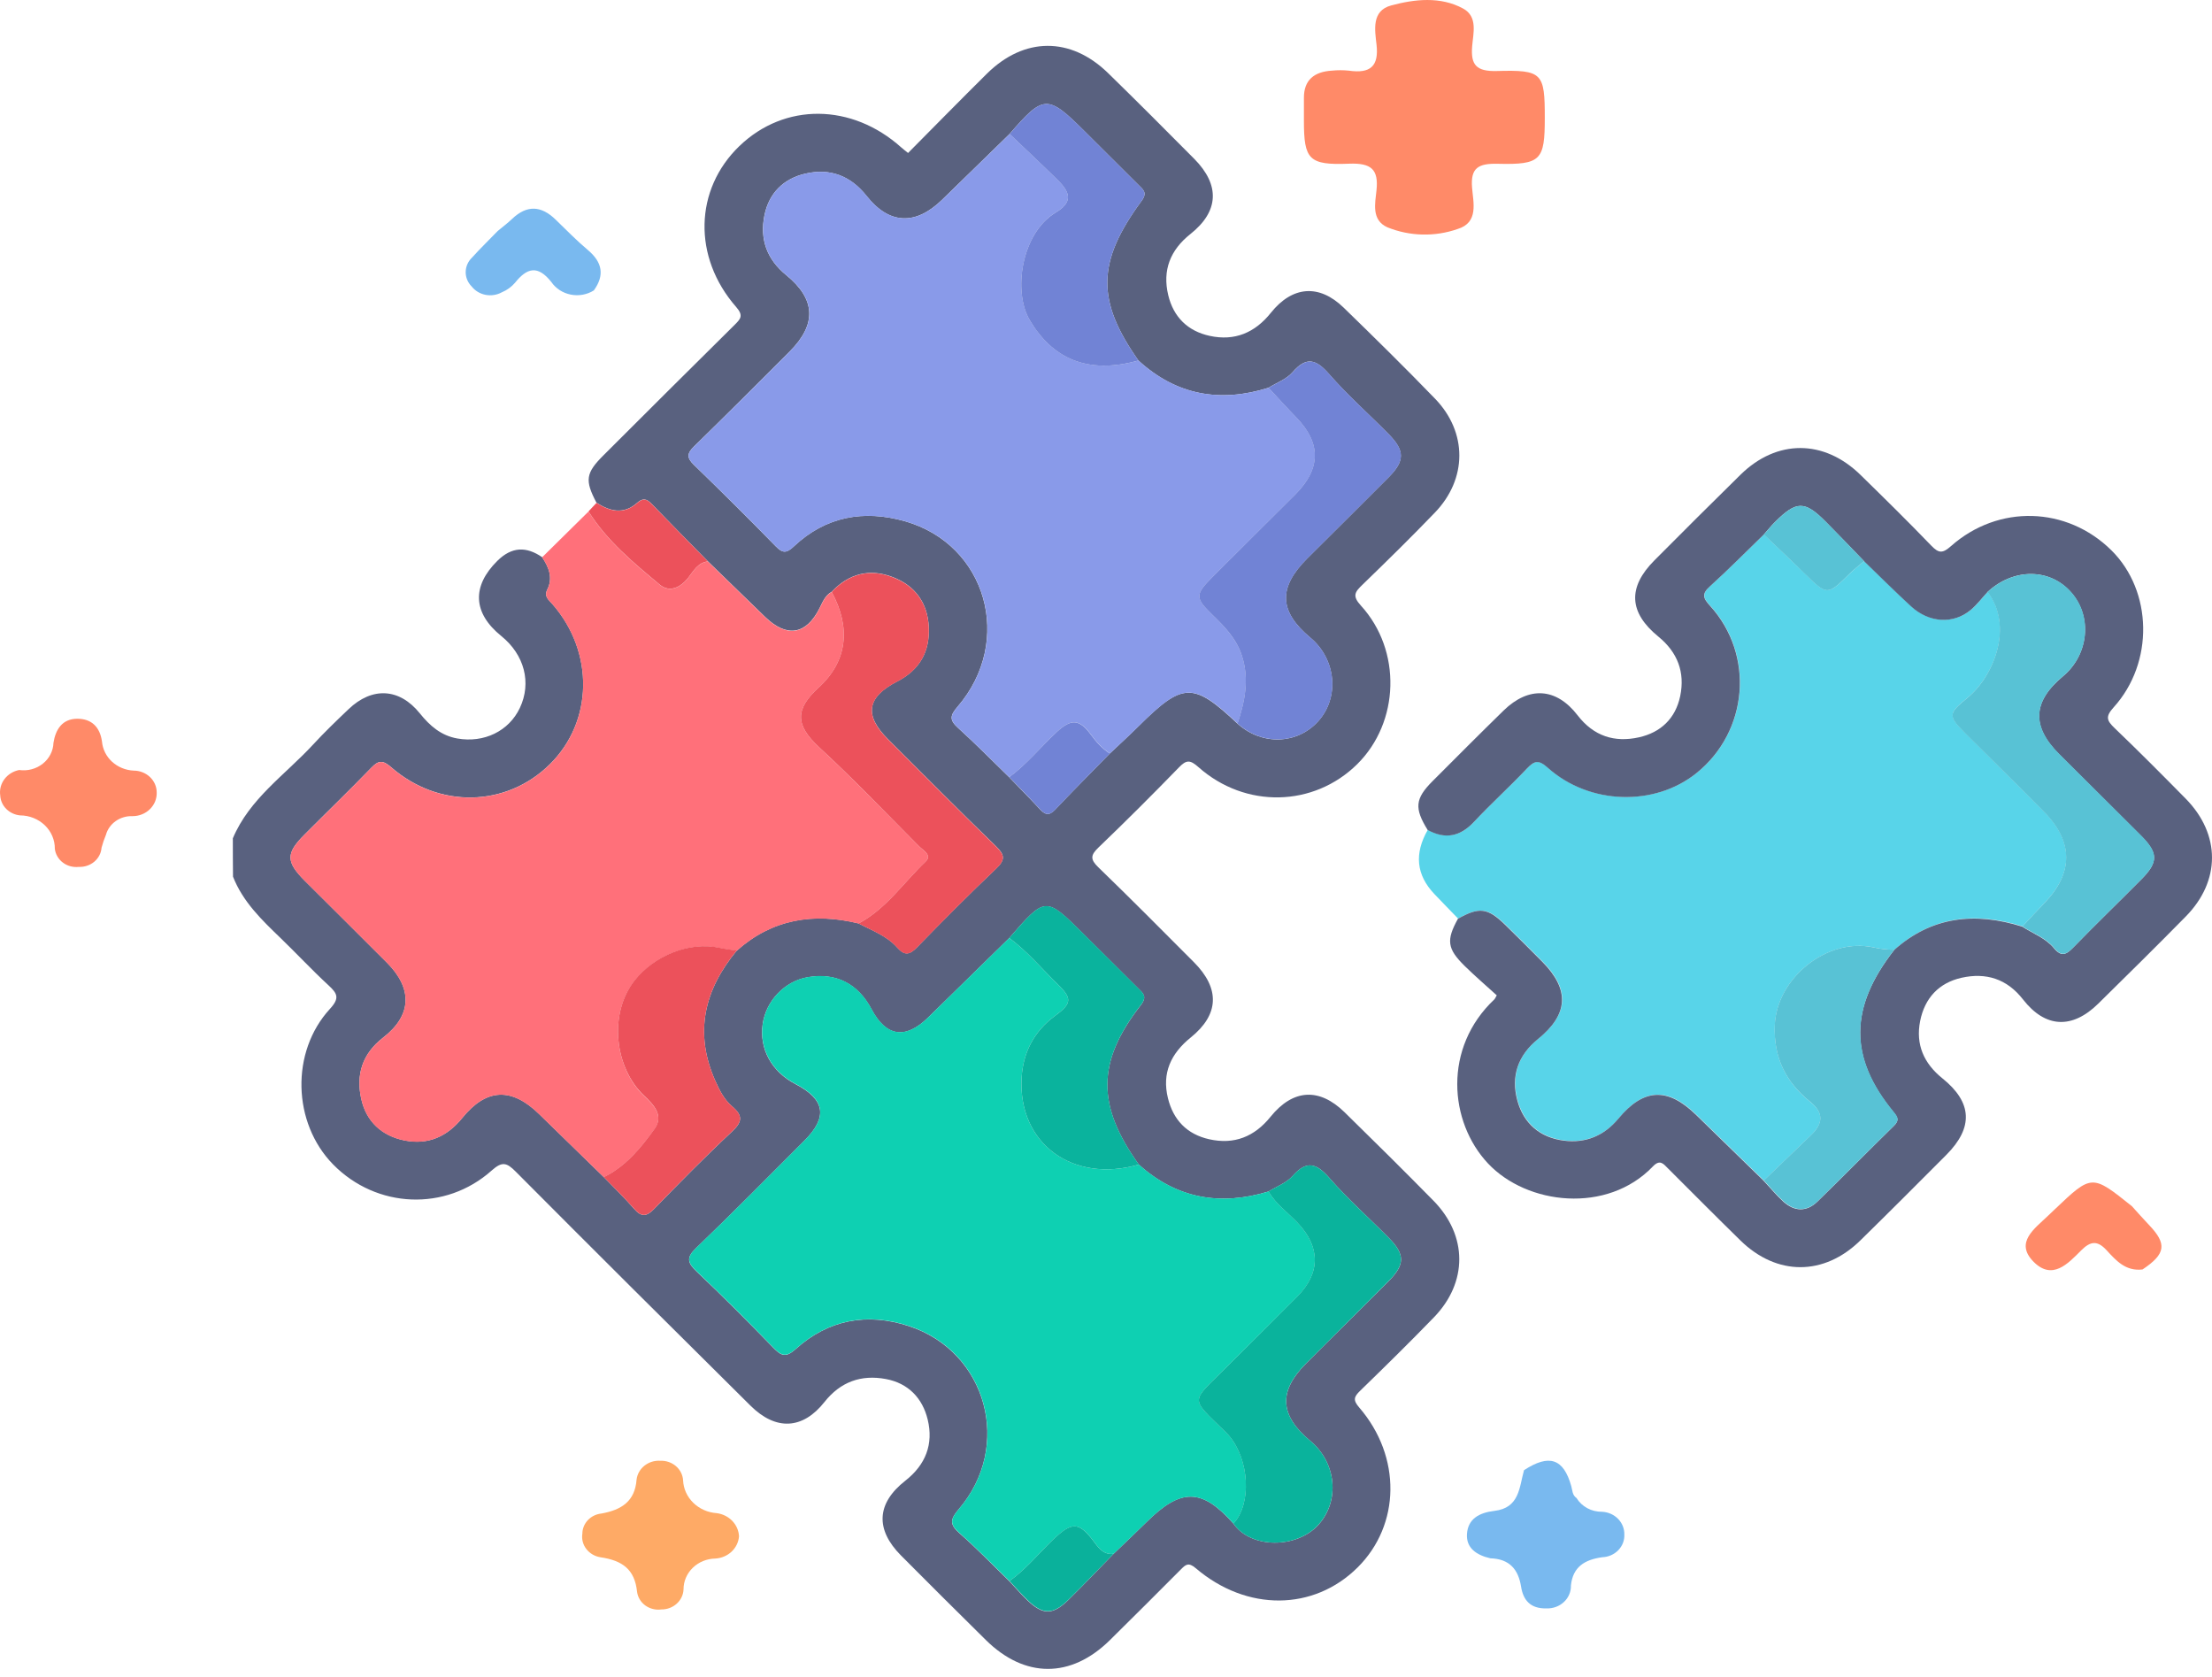 <svg width="95" height="72" viewBox="0 0 95 72" fill="none" xmlns="http://www.w3.org/2000/svg">
<path d="M64.005 66.913C63.421 66.778 62.962 66.479 63.003 65.866C63.046 65.226 63.52 64.954 64.179 64.877C65.266 64.751 65.247 63.857 65.453 63.129C66.534 62.423 67.151 62.628 67.483 63.816C67.534 63.998 67.523 64.198 67.708 64.325C67.819 64.507 67.979 64.658 68.172 64.762C68.365 64.866 68.584 64.918 68.806 64.915C69.068 64.928 69.314 65.037 69.493 65.22C69.671 65.403 69.767 65.644 69.761 65.893C69.767 66.016 69.746 66.139 69.702 66.254C69.657 66.37 69.588 66.476 69.5 66.567C69.412 66.657 69.306 66.73 69.188 66.782C69.07 66.833 68.943 66.862 68.813 66.867C68.059 66.972 67.55 67.279 67.467 68.082C67.471 68.214 67.446 68.344 67.394 68.466C67.343 68.588 67.265 68.698 67.166 68.79C67.067 68.882 66.95 68.954 66.821 69.001C66.692 69.048 66.553 69.07 66.415 69.064C65.724 69.081 65.418 68.707 65.327 68.132C65.209 67.395 64.836 66.938 64.005 66.913Z" fill="#79B9EF"/>
<path d="M92.017 54.51C91.288 54.598 90.878 54.124 90.472 53.684C90.081 53.26 89.786 53.287 89.385 53.688C88.82 54.255 88.14 55.005 87.325 54.167C86.528 53.348 87.375 52.764 87.951 52.211C88.048 52.117 88.146 52.025 88.243 51.933C89.839 50.416 89.839 50.416 91.561 51.795C91.803 52.061 92.039 52.331 92.288 52.592C93.077 53.414 93.018 53.841 92.017 54.51Z" fill="#FF8A68"/>
<path d="M31.739 65.968C31.72 66.217 31.607 66.451 31.42 66.627C31.233 66.803 30.985 66.908 30.722 66.924C30.356 66.93 30.008 67.072 29.752 67.321C29.497 67.569 29.354 67.903 29.356 68.25C29.346 68.483 29.241 68.702 29.063 68.862C28.886 69.023 28.649 69.112 28.404 69.109C28.282 69.126 28.159 69.119 28.04 69.089C27.921 69.06 27.81 69.008 27.712 68.937C27.615 68.865 27.534 68.777 27.473 68.675C27.413 68.574 27.374 68.462 27.36 68.346C27.258 67.387 26.733 67.008 25.786 66.868C25.542 66.83 25.325 66.701 25.18 66.512C25.034 66.322 24.974 66.086 25.011 65.854C25.012 65.639 25.097 65.432 25.249 65.272C25.401 65.113 25.609 65.012 25.835 64.99C26.693 64.833 27.269 64.467 27.339 63.535C27.367 63.301 27.488 63.087 27.678 62.936C27.867 62.785 28.111 62.709 28.358 62.725C28.604 62.715 28.845 62.797 29.028 62.954C29.211 63.11 29.322 63.329 29.337 63.562C29.352 63.925 29.508 64.269 29.774 64.529C30.04 64.79 30.398 64.948 30.779 64.974C31.036 65.007 31.273 65.124 31.449 65.306C31.624 65.487 31.727 65.722 31.739 65.968Z" fill="#FEAA66"/>
<path d="M21.376 9.918C21.582 9.746 21.799 9.585 21.992 9.401C22.633 8.789 23.248 8.83 23.866 9.433C24.322 9.878 24.77 10.333 25.258 10.745C25.874 11.267 25.97 11.825 25.504 12.47C25.36 12.561 25.198 12.623 25.028 12.654C24.858 12.685 24.683 12.684 24.513 12.65C24.344 12.617 24.183 12.552 24.04 12.46C23.897 12.367 23.774 12.249 23.68 12.111C23.095 11.373 22.635 11.496 22.116 12.145C21.964 12.322 21.77 12.462 21.549 12.553C21.339 12.668 21.091 12.706 20.852 12.66C20.614 12.613 20.402 12.486 20.257 12.301C20.09 12.133 19.997 11.91 20 11.678C20.003 11.447 20.1 11.226 20.271 11.062C20.625 10.67 21.007 10.3 21.376 9.918Z" fill="#79B9EF"/>
<path d="M0.823 33.064C1.002 33.09 1.185 33.079 1.36 33.032C1.534 32.986 1.696 32.905 1.835 32.795C1.975 32.685 2.088 32.548 2.167 32.393C2.247 32.238 2.291 32.07 2.296 31.898C2.386 31.326 2.67 30.866 3.318 30.863C3.934 30.861 4.294 31.221 4.38 31.842C4.409 32.171 4.563 32.48 4.813 32.709C5.064 32.939 5.394 33.074 5.742 33.09C5.872 33.09 6 33.114 6.12 33.162C6.24 33.209 6.349 33.278 6.441 33.366C6.533 33.453 6.605 33.556 6.655 33.67C6.705 33.784 6.73 33.907 6.73 34.03C6.734 34.162 6.711 34.293 6.661 34.416C6.61 34.539 6.535 34.651 6.438 34.746C6.341 34.841 6.226 34.916 6.098 34.967C5.97 35.019 5.832 35.045 5.693 35.045C5.434 35.035 5.18 35.109 4.972 35.255C4.763 35.402 4.614 35.611 4.549 35.849C4.474 36.029 4.411 36.213 4.361 36.401C4.344 36.632 4.232 36.847 4.05 37.001C3.868 37.154 3.629 37.234 3.385 37.224C3.264 37.237 3.141 37.228 3.023 37.197C2.906 37.165 2.796 37.112 2.7 37.039C2.604 36.967 2.525 36.878 2.466 36.776C2.406 36.675 2.369 36.563 2.355 36.448C2.357 36.261 2.32 36.075 2.246 35.901C2.172 35.727 2.063 35.569 1.924 35.436C1.786 35.303 1.62 35.197 1.438 35.124C1.257 35.051 1.061 35.013 0.864 35.013C0.637 34.991 0.426 34.892 0.269 34.735C0.112 34.578 0.02 34.373 0.01 34.156C-0.026 33.91 0.038 33.661 0.189 33.458C0.34 33.255 0.566 33.114 0.823 33.064Z" fill="#FF8A68"/>
<path d="M66.345 5.065C66.345 6.878 66.183 7.078 64.328 7.033C63.489 7.012 63.154 7.208 63.221 8.053C63.272 8.696 63.517 9.556 62.6 9.834C61.621 10.176 60.541 10.149 59.582 9.759C58.891 9.448 59.059 8.731 59.117 8.171C59.211 7.279 58.899 6.991 57.938 7.029C56.206 7.099 56.001 6.848 56 5.187C56 4.861 56.003 4.534 56 4.208C55.996 3.441 56.433 3.079 57.205 3.033C57.444 3.009 57.686 3.009 57.926 3.033C58.861 3.17 59.222 2.837 59.119 1.921C59.048 1.295 58.895 0.465 59.744 0.235C60.754 -0.038 61.865 -0.162 62.837 0.367C63.48 0.716 63.269 1.434 63.225 1.993C63.162 2.786 63.4 3.074 64.292 3.049C66.249 2.995 66.346 3.136 66.345 5.065Z" fill="#FF8A68"/>
<path d="M10 35.997C10.719 34.29 12.249 33.27 13.448 31.97C13.933 31.444 14.451 30.946 14.969 30.453C15.985 29.481 17.158 29.545 18.034 30.635C18.462 31.168 18.944 31.587 19.639 31.71C20.788 31.913 21.857 31.393 22.326 30.4C22.837 29.318 22.525 28.115 21.527 27.309C20.305 26.322 20.259 25.172 21.361 24.082C21.979 23.472 22.6 23.456 23.284 23.925C23.568 24.355 23.76 24.807 23.506 25.313C23.353 25.619 23.568 25.758 23.729 25.943C25.529 28.007 25.478 30.975 23.616 32.816C21.748 34.662 18.853 34.733 16.797 32.942C16.436 32.627 16.255 32.647 15.943 32.97C15.004 33.942 14.03 34.88 13.076 35.839C12.271 36.645 12.275 37.006 13.103 37.832C14.274 39.002 15.454 40.163 16.62 41.337C17.733 42.456 17.689 43.601 16.454 44.555C15.558 45.249 15.283 46.146 15.516 47.188C15.732 48.157 16.392 48.771 17.375 48.97C18.393 49.172 19.207 48.8 19.854 48.003C20.887 46.727 21.967 46.679 23.154 47.835C24.081 48.738 25.006 49.642 25.934 50.545C26.372 50.998 26.826 51.439 27.239 51.913C27.552 52.27 27.771 52.243 28.094 51.91C29.189 50.785 30.287 49.664 31.436 48.593C31.896 48.163 31.905 47.897 31.438 47.503C31.102 47.218 30.898 46.811 30.719 46.408C29.803 44.346 30.245 42.504 31.642 40.819C33.167 39.462 34.933 39.178 36.87 39.649C37.45 39.956 38.087 40.182 38.534 40.687C38.853 41.046 39.068 41.002 39.386 40.674C40.499 39.53 41.624 38.396 42.782 37.297C43.184 36.916 43.153 36.706 42.773 36.336C41.21 34.823 39.681 33.279 38.14 31.743C37.104 30.71 37.222 29.937 38.532 29.261C39.495 28.765 39.94 27.985 39.889 26.919C39.838 25.879 39.298 25.148 38.344 24.78C37.35 24.397 36.456 24.628 35.719 25.41C35.435 25.567 35.331 25.851 35.196 26.117C34.623 27.256 33.793 27.39 32.864 26.494C32.04 25.699 31.221 24.899 30.4 24.102C29.592 23.278 28.78 22.458 27.979 21.628C27.766 21.408 27.602 21.379 27.359 21.595C26.786 22.102 26.197 21.96 25.617 21.586C25.113 20.628 25.152 20.315 25.912 19.557C27.786 17.685 29.663 15.815 31.547 13.953C31.806 13.695 31.943 13.554 31.615 13.18C29.743 11.041 29.823 8.131 31.755 6.272C33.698 4.402 36.582 4.428 38.705 6.329C38.786 6.402 38.875 6.468 38.999 6.569C40.128 5.432 41.248 4.289 42.385 3.164C43.988 1.58 45.982 1.569 47.593 3.142C48.837 4.355 50.066 5.587 51.289 6.82C52.405 7.946 52.352 9.076 51.128 10.047C50.26 10.735 49.917 11.603 50.172 12.671C50.395 13.607 51.006 14.217 51.953 14.422C53.027 14.656 53.897 14.288 54.581 13.431C55.504 12.277 56.652 12.186 57.706 13.209C59.032 14.497 60.351 15.795 61.635 17.123C63.029 18.568 63.018 20.566 61.623 22.013C60.61 23.066 59.565 24.091 58.514 25.108C58.195 25.417 58.06 25.582 58.45 26.007C60.211 27.935 60.109 31.014 58.288 32.814C56.42 34.658 53.483 34.728 51.467 32.937C51.112 32.622 50.951 32.622 50.632 32.953C49.499 34.12 48.346 35.27 47.17 36.398C46.834 36.722 46.823 36.905 47.166 37.237C48.554 38.581 49.917 39.951 51.278 41.319C52.403 42.449 52.361 43.564 51.141 44.548C50.289 45.236 49.893 46.075 50.161 47.159C50.391 48.091 50.977 48.705 51.931 48.919C53.009 49.161 53.877 48.809 54.565 47.956C55.53 46.762 56.657 46.692 57.75 47.763C59.032 49.018 60.306 50.278 61.564 51.558C63.035 53.056 63.042 55.063 61.581 56.569C60.543 57.64 59.481 58.684 58.412 59.722C58.146 59.98 58.1 60.12 58.377 60.44C60.194 62.546 60.149 65.473 58.308 67.304C56.424 69.176 53.551 69.21 51.356 67.339C51.039 67.068 50.918 67.187 50.714 67.392C49.7 68.408 48.687 69.423 47.664 70.43C45.989 72.078 44.008 72.071 42.337 70.419C41.121 69.216 39.904 68.011 38.7 66.797C37.585 65.676 37.64 64.555 38.882 63.581C39.76 62.892 40.097 62.006 39.842 60.955C39.621 60.039 39.01 59.394 38.045 59.215C36.985 59.017 36.095 59.334 35.409 60.202C34.475 61.383 33.322 61.442 32.231 60.358C28.86 57.017 25.493 53.67 22.147 50.307C21.762 49.919 21.565 49.862 21.12 50.258C19.137 52.032 16.166 51.895 14.307 50.001C12.563 48.223 12.47 45.17 14.172 43.319C14.595 42.859 14.493 42.663 14.11 42.31C13.4 41.656 12.742 40.947 12.047 40.277C11.237 39.497 10.429 38.72 10.007 37.643C10 37.099 10 36.548 10 35.997ZM47.828 66.718C48.299 66.264 48.775 65.817 49.24 65.357C50.725 63.885 51.617 63.898 52.972 65.421C53.726 66.513 55.703 66.5 56.628 65.469C57.553 64.44 57.396 62.804 56.278 61.876C54.957 60.779 54.895 59.748 56.09 58.55C57.274 57.36 58.476 56.186 59.656 54.995C60.342 54.301 60.34 53.86 59.658 53.168C58.808 52.305 57.894 51.501 57.102 50.591C56.537 49.943 56.119 49.811 55.508 50.503C55.249 50.796 54.826 50.948 54.477 51.164C52.409 51.791 50.539 51.474 48.91 50.007C47.091 47.469 47.097 45.593 48.994 43.161C49.284 42.788 49.089 42.645 48.873 42.432C48.093 41.658 47.316 40.881 46.535 40.108C44.902 38.486 44.902 38.486 43.341 40.284C42.179 41.42 41.022 42.562 39.858 43.696C38.882 44.648 38.056 44.52 37.427 43.333C36.845 42.231 35.889 41.753 34.69 41.962C33.702 42.134 32.901 42.969 32.755 43.974C32.602 45.038 33.136 46.016 34.161 46.549C35.438 47.214 35.562 47.963 34.546 48.981C33.005 50.523 31.476 52.076 29.902 53.585C29.468 54.001 29.515 54.217 29.922 54.602C31.044 55.664 32.133 56.761 33.209 57.869C33.55 58.219 33.74 58.319 34.178 57.924C35.586 56.66 37.246 56.354 39.043 56.946C42.388 58.048 43.496 62.108 41.172 64.81C40.796 65.249 40.783 65.462 41.208 65.837C41.952 66.491 42.64 67.207 43.35 67.897C43.609 68.174 43.857 68.463 44.132 68.725C44.791 69.355 45.214 69.355 45.88 68.705C46.546 68.051 47.181 67.379 47.828 66.718ZM48.892 15.48C47.078 12.905 47.1 11.244 49.032 8.62C49.289 8.272 49.092 8.138 48.899 7.946C48.12 7.166 47.339 6.391 46.557 5.613C44.99 4.056 44.816 4.065 43.357 5.754C42.39 6.697 41.425 7.64 40.458 8.58C39.32 9.686 38.191 9.644 37.219 8.415C36.524 7.538 35.637 7.21 34.581 7.457C33.654 7.673 33.025 8.287 32.83 9.246C32.622 10.277 32.937 11.138 33.764 11.812C35.033 12.847 35.084 13.92 33.915 15.092C32.551 16.46 31.184 17.823 29.803 19.174C29.504 19.465 29.486 19.654 29.794 19.954C30.982 21.106 32.157 22.271 33.313 23.456C33.616 23.767 33.78 23.758 34.096 23.461C35.464 22.172 37.098 21.879 38.866 22.383C42.372 23.381 43.55 27.527 41.124 30.347C40.8 30.723 40.767 30.913 41.139 31.25C41.894 31.933 42.609 32.66 43.339 33.371C43.775 33.825 44.22 34.27 44.647 34.733C44.871 34.977 45.046 35.052 45.311 34.77C46.084 33.955 46.876 33.16 47.662 32.356C48.08 31.961 48.505 31.574 48.912 31.168C50.805 29.292 51.239 29.281 53.144 31.069C54.184 32.014 55.696 31.975 56.604 30.979C57.538 29.955 57.389 28.311 56.276 27.382C54.928 26.258 54.884 25.238 56.132 23.989C57.301 22.82 58.48 21.661 59.645 20.487C60.333 19.793 60.335 19.355 59.654 18.658C58.804 17.793 57.89 16.989 57.093 16.077C56.531 15.433 56.117 15.281 55.506 15.989C55.249 16.284 54.824 16.436 54.474 16.652C52.398 17.302 50.521 16.973 48.892 15.48Z" fill="#59617F"/>
<path d="M62.623 39.446C62.283 39.092 61.937 38.742 61.599 38.385C60.824 37.567 60.733 36.655 61.32 35.633C62.079 36.045 62.719 35.92 63.314 35.283C64.047 34.499 64.846 33.778 65.583 32.999C65.908 32.655 66.083 32.609 66.481 32.963C68.272 34.565 71.076 34.635 72.873 33.186C75.089 31.397 75.368 28.119 73.451 26.011C73.148 25.679 73.079 25.505 73.44 25.176C74.232 24.458 74.985 23.694 75.755 22.949C76.331 23.5 76.915 24.042 77.484 24.599C78.48 25.579 78.473 25.582 79.442 24.628C79.637 24.436 79.856 24.271 80.064 24.093C80.737 24.74 81.397 25.401 82.085 26.033C82.86 26.745 83.9 26.806 84.644 26.187C84.914 25.963 85.129 25.674 85.368 25.414C86.476 26.866 85.669 29.003 84.493 29.968C83.679 30.635 83.652 30.727 84.407 31.483C85.536 32.611 86.676 33.726 87.796 34.862C89.053 36.138 89.053 37.475 87.82 38.759C87.497 39.096 87.183 39.438 86.862 39.777C84.852 39.149 82.99 39.325 81.364 40.781C81.061 40.783 80.768 40.748 80.467 40.682C78.471 40.244 76.306 42.006 76.224 44.022C76.167 45.414 76.702 46.474 77.747 47.313C78.356 47.802 78.285 48.258 77.778 48.747C77.105 49.395 76.43 50.042 75.755 50.69C74.79 49.751 73.825 48.813 72.862 47.872C71.634 46.672 70.607 46.711 69.518 48.022C68.905 48.758 68.117 49.088 67.178 48.969C66.149 48.839 65.448 48.234 65.178 47.247C64.894 46.203 65.2 45.306 66.065 44.605C67.378 43.541 67.431 42.48 66.245 41.284C65.722 40.757 65.195 40.231 64.664 39.711C63.903 38.975 63.538 38.929 62.623 39.446Z" fill="#58D4E9"/>
<path d="M25.932 50.549C25.005 49.646 24.08 48.743 23.152 47.84C21.966 46.683 20.888 46.731 19.852 48.007C19.206 48.804 18.391 49.177 17.373 48.974C16.391 48.778 15.729 48.163 15.514 47.192C15.282 46.15 15.556 45.253 16.453 44.559C17.685 43.603 17.73 42.46 16.619 41.341C15.452 40.167 14.273 39.006 13.102 37.836C12.276 37.01 12.269 36.649 13.075 35.843C14.029 34.887 15.003 33.946 15.941 32.975C16.253 32.651 16.435 32.631 16.796 32.946C18.854 34.737 21.747 34.666 23.615 32.821C25.476 30.981 25.527 28.014 23.728 25.948C23.566 25.763 23.352 25.622 23.504 25.318C23.759 24.811 23.566 24.359 23.283 23.93C23.947 23.276 24.611 22.621 25.275 21.965C26.069 23.229 27.207 24.172 28.334 25.108C28.763 25.465 29.23 25.225 29.551 24.82C29.788 24.52 29.965 24.168 30.401 24.11C31.222 24.908 32.041 25.707 32.864 26.503C33.794 27.399 34.624 27.267 35.197 26.126C35.332 25.86 35.436 25.575 35.719 25.419C36.547 26.95 36.403 28.388 35.162 29.523C34.15 30.446 34.137 31.124 35.186 32.094C36.66 33.457 38.052 34.913 39.469 36.339C39.642 36.513 40.044 36.719 39.754 36.995C38.807 37.896 38.068 39.024 36.87 39.656C34.934 39.184 33.168 39.469 31.643 40.826C31.399 40.786 31.151 40.76 30.91 40.707C29.591 40.418 28.077 41.057 27.254 42.108C26.12 43.551 26.406 45.875 27.665 47.06C28.075 47.445 28.524 47.908 28.11 48.483C27.521 49.293 26.875 50.084 25.932 50.549Z" fill="#FF707A"/>
<path d="M85.359 25.42C85.12 25.68 84.905 25.968 84.635 26.193C83.892 26.812 82.851 26.75 82.077 26.039C81.388 25.407 80.729 24.746 80.056 24.098C79.507 23.53 78.963 22.957 78.405 22.398C77.504 21.494 77.15 21.499 76.236 22.411C76.063 22.582 75.91 22.774 75.749 22.955C74.981 23.699 74.228 24.464 73.434 25.182C73.073 25.508 73.141 25.682 73.445 26.017C75.362 28.125 75.083 31.403 72.867 33.191C71.072 34.641 68.266 34.568 66.475 32.969C66.079 32.614 65.902 32.66 65.576 33.004C64.839 33.784 64.04 34.507 63.308 35.288C62.712 35.925 62.073 36.053 61.314 35.639C60.736 34.703 60.771 34.297 61.528 33.539C62.542 32.524 63.553 31.508 64.58 30.506C65.658 29.458 66.836 29.524 67.754 30.715C68.445 31.612 69.341 31.894 70.39 31.66C71.322 31.453 71.957 30.854 72.159 29.898C72.376 28.865 72.046 28.008 71.223 27.336C69.952 26.299 69.897 25.221 71.057 24.058C72.283 22.827 73.513 21.598 74.753 20.382C76.311 18.853 78.336 18.858 79.905 20.393C80.93 21.395 81.955 22.402 82.949 23.435C83.27 23.768 83.436 23.763 83.79 23.45C85.826 21.648 88.768 21.741 90.68 23.631C92.448 25.378 92.517 28.453 90.775 30.374C90.414 30.773 90.478 30.938 90.815 31.262C91.851 32.253 92.862 33.271 93.869 34.293C95.374 35.824 95.379 37.826 93.871 39.357C92.634 40.615 91.377 41.855 90.118 43.093C88.998 44.197 87.845 44.148 86.886 42.919C86.191 42.025 85.29 41.752 84.243 41.985C83.272 42.203 82.663 42.855 82.466 43.84C82.265 44.855 82.626 45.664 83.425 46.307C84.704 47.336 84.761 48.413 83.593 49.587C82.367 50.819 81.138 52.048 79.897 53.264C78.332 54.797 76.307 54.793 74.744 53.262C73.699 52.239 72.668 51.202 71.634 50.169C71.431 49.964 71.289 49.772 70.984 50.09C69.025 52.134 65.583 51.744 63.905 49.957C62.232 48.175 61.967 44.994 64.182 42.91C64.2 42.895 64.209 42.869 64.282 42.739C63.837 42.333 63.356 41.921 62.905 41.479C62.15 40.736 62.108 40.37 62.615 39.452C63.529 38.934 63.894 38.978 64.653 39.721C65.185 40.241 65.709 40.765 66.234 41.294C67.42 42.49 67.369 43.551 66.055 44.615C65.191 45.316 64.884 46.212 65.167 47.257C65.435 48.243 66.139 48.849 67.168 48.979C68.106 49.098 68.894 48.768 69.507 48.032C70.596 46.721 71.623 46.679 72.852 47.882C73.814 48.823 74.779 49.761 75.744 50.7C76.023 50.999 76.284 51.316 76.585 51.592C77.061 52.028 77.586 52.05 78.055 51.594C79.157 50.523 80.233 49.424 81.333 48.349C81.574 48.114 81.512 47.984 81.32 47.75C79.399 45.419 79.416 43.261 81.351 40.791C82.978 39.337 84.839 39.159 86.849 39.789C87.311 40.086 87.853 40.282 88.21 40.712C88.535 41.106 88.741 40.994 89.044 40.681C90.005 39.692 90.999 38.734 91.97 37.754C92.698 37.018 92.694 36.63 91.944 35.879C90.775 34.707 89.595 33.546 88.424 32.374C87.238 31.187 87.298 30.123 88.597 29.041C89.706 28.118 89.868 26.482 88.954 25.442C88.042 24.391 86.477 24.384 85.359 25.42Z" fill="#59617F"/>
<path d="M30.401 24.106C29.965 24.163 29.788 24.515 29.552 24.815C29.231 25.22 28.764 25.46 28.334 25.104C27.208 24.165 26.068 23.224 25.275 21.96C25.39 21.837 25.503 21.715 25.619 21.592C26.198 21.967 26.789 22.108 27.36 21.601C27.604 21.385 27.768 21.414 27.98 21.634C28.781 22.462 29.594 23.282 30.401 24.106Z" fill="#EC515B"/>
<path d="M43.344 33.371C42.613 32.662 41.898 31.933 41.144 31.25C40.772 30.913 40.805 30.723 41.128 30.346C43.554 27.527 42.377 23.379 38.871 22.383C37.1 21.881 35.467 22.174 34.101 23.46C33.784 23.76 33.621 23.767 33.317 23.456C32.162 22.271 30.985 21.106 29.798 19.953C29.488 19.654 29.508 19.465 29.807 19.174C31.188 17.826 32.556 16.46 33.919 15.092C35.088 13.92 35.037 12.847 33.769 11.812C32.941 11.138 32.627 10.276 32.835 9.245C33.027 8.287 33.658 7.675 34.586 7.457C35.639 7.21 36.529 7.536 37.224 8.415C38.196 9.644 39.324 9.686 40.462 8.58C41.429 7.64 42.394 6.697 43.361 5.754C44.056 6.417 44.76 7.069 45.442 7.745C46.022 8.32 46.031 8.708 45.338 9.126C43.868 10.014 43.494 12.514 44.229 13.752C45.185 15.361 46.668 16.103 48.895 15.479C50.524 16.973 52.401 17.301 54.483 16.651C54.877 17.072 55.262 17.502 55.665 17.914C56.745 19.015 56.745 20.116 55.641 21.222C54.452 22.412 53.253 23.593 52.066 24.784C51.327 25.527 51.329 25.677 52.057 26.386C52.593 26.906 53.104 27.426 53.343 28.17C53.662 29.17 53.467 30.117 53.153 31.067C51.247 29.278 50.814 29.291 48.921 31.166C48.514 31.571 48.087 31.957 47.671 32.353C47.339 32.144 47.086 31.86 46.856 31.545C46.363 30.871 46.006 30.853 45.382 31.433C44.694 32.076 44.107 32.814 43.344 33.371Z" fill="#899AE9"/>
<path d="M43.354 67.89C42.643 67.201 41.953 66.485 41.211 65.83C40.786 65.456 40.8 65.242 41.176 64.804C43.5 62.101 42.391 58.039 39.047 56.94C37.252 56.349 35.589 56.656 34.182 57.918C33.743 58.312 33.553 58.213 33.212 57.863C32.134 56.755 31.048 55.658 29.925 54.596C29.518 54.21 29.472 53.995 29.905 53.578C31.477 52.069 33.009 50.516 34.549 48.974C35.565 47.956 35.441 47.208 34.164 46.542C33.139 46.009 32.606 45.031 32.758 43.967C32.905 42.96 33.706 42.126 34.693 41.956C35.895 41.747 36.851 42.227 37.431 43.326C38.059 44.513 38.885 44.641 39.861 43.69C41.025 42.555 42.185 41.414 43.345 40.277C44.126 40.852 44.741 41.599 45.432 42.269C46.058 42.877 46.027 43.095 45.315 43.617C44.412 44.278 43.938 45.194 43.876 46.278C43.714 49.1 46.074 50.829 48.913 50.005C50.542 51.472 52.411 51.789 54.48 51.162C54.792 51.695 55.294 52.052 55.713 52.488C56.713 53.53 56.729 54.655 55.715 55.678C54.706 56.695 53.683 57.7 52.669 58.713C51.129 60.255 51.091 59.973 52.61 61.464C52.669 61.522 52.729 61.579 52.782 61.643C53.668 62.682 53.763 64.577 52.975 65.421C51.62 63.901 50.728 63.888 49.243 65.357C48.779 65.817 48.303 66.264 47.831 66.718C47.444 66.771 47.236 66.54 47.028 66.258C46.342 65.326 46.052 65.322 45.208 66.132C44.591 66.72 44.055 67.392 43.354 67.89Z" fill="#0ED0B2"/>
<path d="M52.971 65.421C53.761 64.577 53.664 62.682 52.778 61.643C52.725 61.581 52.663 61.524 52.606 61.464C51.087 59.973 51.125 60.255 52.666 58.713C53.679 57.7 54.702 56.695 55.711 55.677C56.725 54.655 56.712 53.53 55.709 52.488C55.291 52.054 54.788 51.695 54.476 51.161C54.826 50.946 55.248 50.794 55.507 50.501C56.118 49.809 56.534 49.941 57.101 50.589C57.896 51.498 58.807 52.305 59.657 53.166C60.339 53.858 60.341 54.298 59.655 54.992C58.475 56.186 57.274 57.36 56.09 58.548C54.894 59.746 54.956 60.777 56.278 61.874C57.395 62.801 57.553 64.438 56.627 65.467C55.702 66.5 53.726 66.513 52.971 65.421Z" fill="#0AB39C"/>
<path d="M53.149 31.067C53.464 30.118 53.658 29.171 53.34 28.171C53.103 27.424 52.589 26.906 52.054 26.386C51.325 25.677 51.323 25.529 52.062 24.785C53.249 23.591 54.449 22.412 55.637 21.223C56.739 20.117 56.742 19.018 55.661 17.914C55.259 17.502 54.873 17.073 54.48 16.652C54.829 16.436 55.254 16.284 55.511 15.989C56.122 15.284 56.536 15.434 57.098 16.077C57.895 16.987 58.809 17.793 59.659 18.659C60.34 19.353 60.338 19.791 59.65 20.487C58.486 21.661 57.306 22.82 56.137 23.99C54.889 25.239 54.933 26.259 56.281 27.382C57.394 28.312 57.543 29.953 56.609 30.979C55.703 31.971 54.19 32.012 53.149 31.067Z" fill="#7183D5"/>
<path d="M36.87 39.655C38.067 39.023 38.806 37.895 39.754 36.994C40.044 36.718 39.641 36.511 39.468 36.337C38.051 34.912 36.662 33.456 35.185 32.092C34.136 31.123 34.15 30.445 35.161 29.522C36.403 28.387 36.547 26.947 35.719 25.418C36.456 24.636 37.35 24.402 38.344 24.788C39.298 25.156 39.838 25.885 39.889 26.927C39.94 27.991 39.495 28.77 38.532 29.268C37.221 29.945 37.104 30.718 38.14 31.751C39.678 33.286 41.21 34.833 42.773 36.344C43.153 36.714 43.184 36.923 42.781 37.304C41.624 38.401 40.499 39.538 39.386 40.681C39.068 41.007 38.853 41.054 38.534 40.694C38.087 40.188 37.45 39.959 36.87 39.655Z" fill="#EC515B"/>
<path d="M25.932 50.545C26.875 50.08 27.521 49.291 28.11 48.474C28.523 47.899 28.074 47.437 27.665 47.051C26.403 45.864 26.12 43.542 27.253 42.099C28.076 41.051 29.59 40.41 30.909 40.698C31.151 40.751 31.398 40.778 31.642 40.817C30.248 42.502 29.803 44.344 30.719 46.406C30.898 46.811 31.102 47.216 31.438 47.501C31.905 47.895 31.896 48.161 31.436 48.591C30.287 49.662 29.187 50.783 28.094 51.908C27.771 52.241 27.55 52.268 27.24 51.911C26.824 51.439 26.37 50.999 25.932 50.545Z" fill="#EC515B"/>
<path d="M48.913 50.005C46.073 50.829 43.716 49.102 43.875 46.278C43.937 45.196 44.411 44.28 45.314 43.617C46.026 43.095 46.057 42.877 45.431 42.269C44.743 41.599 44.125 40.852 43.344 40.277C44.904 38.48 44.904 38.48 46.538 40.101C47.317 40.877 48.093 41.652 48.875 42.425C49.092 42.641 49.286 42.784 48.997 43.154C47.1 45.591 47.093 47.467 48.913 50.005Z" fill="#0AB39D"/>
<path d="M48.893 15.48C46.666 16.106 45.183 15.363 44.227 13.753C43.49 12.515 43.866 10.015 45.336 9.127C46.029 8.708 46.02 8.321 45.44 7.746C44.758 7.072 44.054 6.417 43.359 5.754C44.818 4.063 44.995 4.056 46.56 5.613C47.341 6.391 48.122 7.166 48.901 7.946C49.092 8.138 49.289 8.272 49.034 8.62C47.1 11.244 47.078 12.905 48.893 15.48Z" fill="#7183D5"/>
<path d="M43.344 33.37C44.105 32.812 44.694 32.074 45.378 31.436C46.002 30.854 46.358 30.874 46.852 31.548C47.082 31.861 47.334 32.147 47.666 32.356C46.881 33.16 46.086 33.953 45.316 34.771C45.048 35.053 44.875 34.978 44.652 34.733C44.227 34.268 43.782 33.823 43.344 33.37Z" fill="#7183D5"/>
<path d="M43.355 67.888C44.055 67.391 44.593 66.719 45.206 66.131C46.049 65.32 46.337 65.324 47.025 66.256C47.233 66.538 47.441 66.769 47.829 66.717C47.182 67.377 46.547 68.049 45.885 68.695C45.219 69.347 44.794 69.345 44.137 68.715C43.862 68.455 43.617 68.164 43.355 67.888Z" fill="#0AB19B"/>
<path d="M85.36 25.419C86.478 24.386 88.042 24.392 88.961 25.434C89.877 26.474 89.713 28.109 88.605 29.034C87.303 30.118 87.246 31.179 88.432 32.367C89.601 33.539 90.782 34.7 91.951 35.871C92.701 36.623 92.706 37.013 91.978 37.746C91.006 38.726 90.012 39.682 89.052 40.674C88.749 40.986 88.543 41.099 88.217 40.705C87.861 40.273 87.319 40.079 86.856 39.782C87.175 39.442 87.491 39.099 87.814 38.764C89.047 37.48 89.047 36.142 87.79 34.867C86.67 33.73 85.53 32.616 84.401 31.488C83.647 30.734 83.673 30.64 84.488 29.972C85.663 29.007 86.469 26.871 85.36 25.419Z" fill="#58C2D5"/>
<path d="M81.358 40.78C79.424 43.249 79.406 45.408 81.327 47.739C81.52 47.972 81.582 48.104 81.341 48.338C80.241 49.413 79.165 50.512 78.063 51.583C77.593 52.039 77.069 52.017 76.593 51.581C76.292 51.305 76.031 50.988 75.752 50.688C76.427 50.041 77.102 49.395 77.775 48.745C78.282 48.259 78.35 47.8 77.744 47.311C76.697 46.47 76.164 45.413 76.221 44.02C76.303 42.005 78.47 40.242 80.464 40.681C80.763 40.747 81.055 40.782 81.358 40.78Z" fill="#58C2D5"/>
<path d="M75.752 22.954C75.913 22.771 76.066 22.582 76.239 22.41C77.153 21.498 77.507 21.494 78.408 22.397C78.966 22.956 79.51 23.531 80.059 24.097C79.851 24.276 79.632 24.441 79.437 24.633C78.47 25.587 78.477 25.584 77.478 24.604C76.912 24.047 76.33 23.505 75.752 22.954Z" fill="#58C2D5"/>
</svg>
